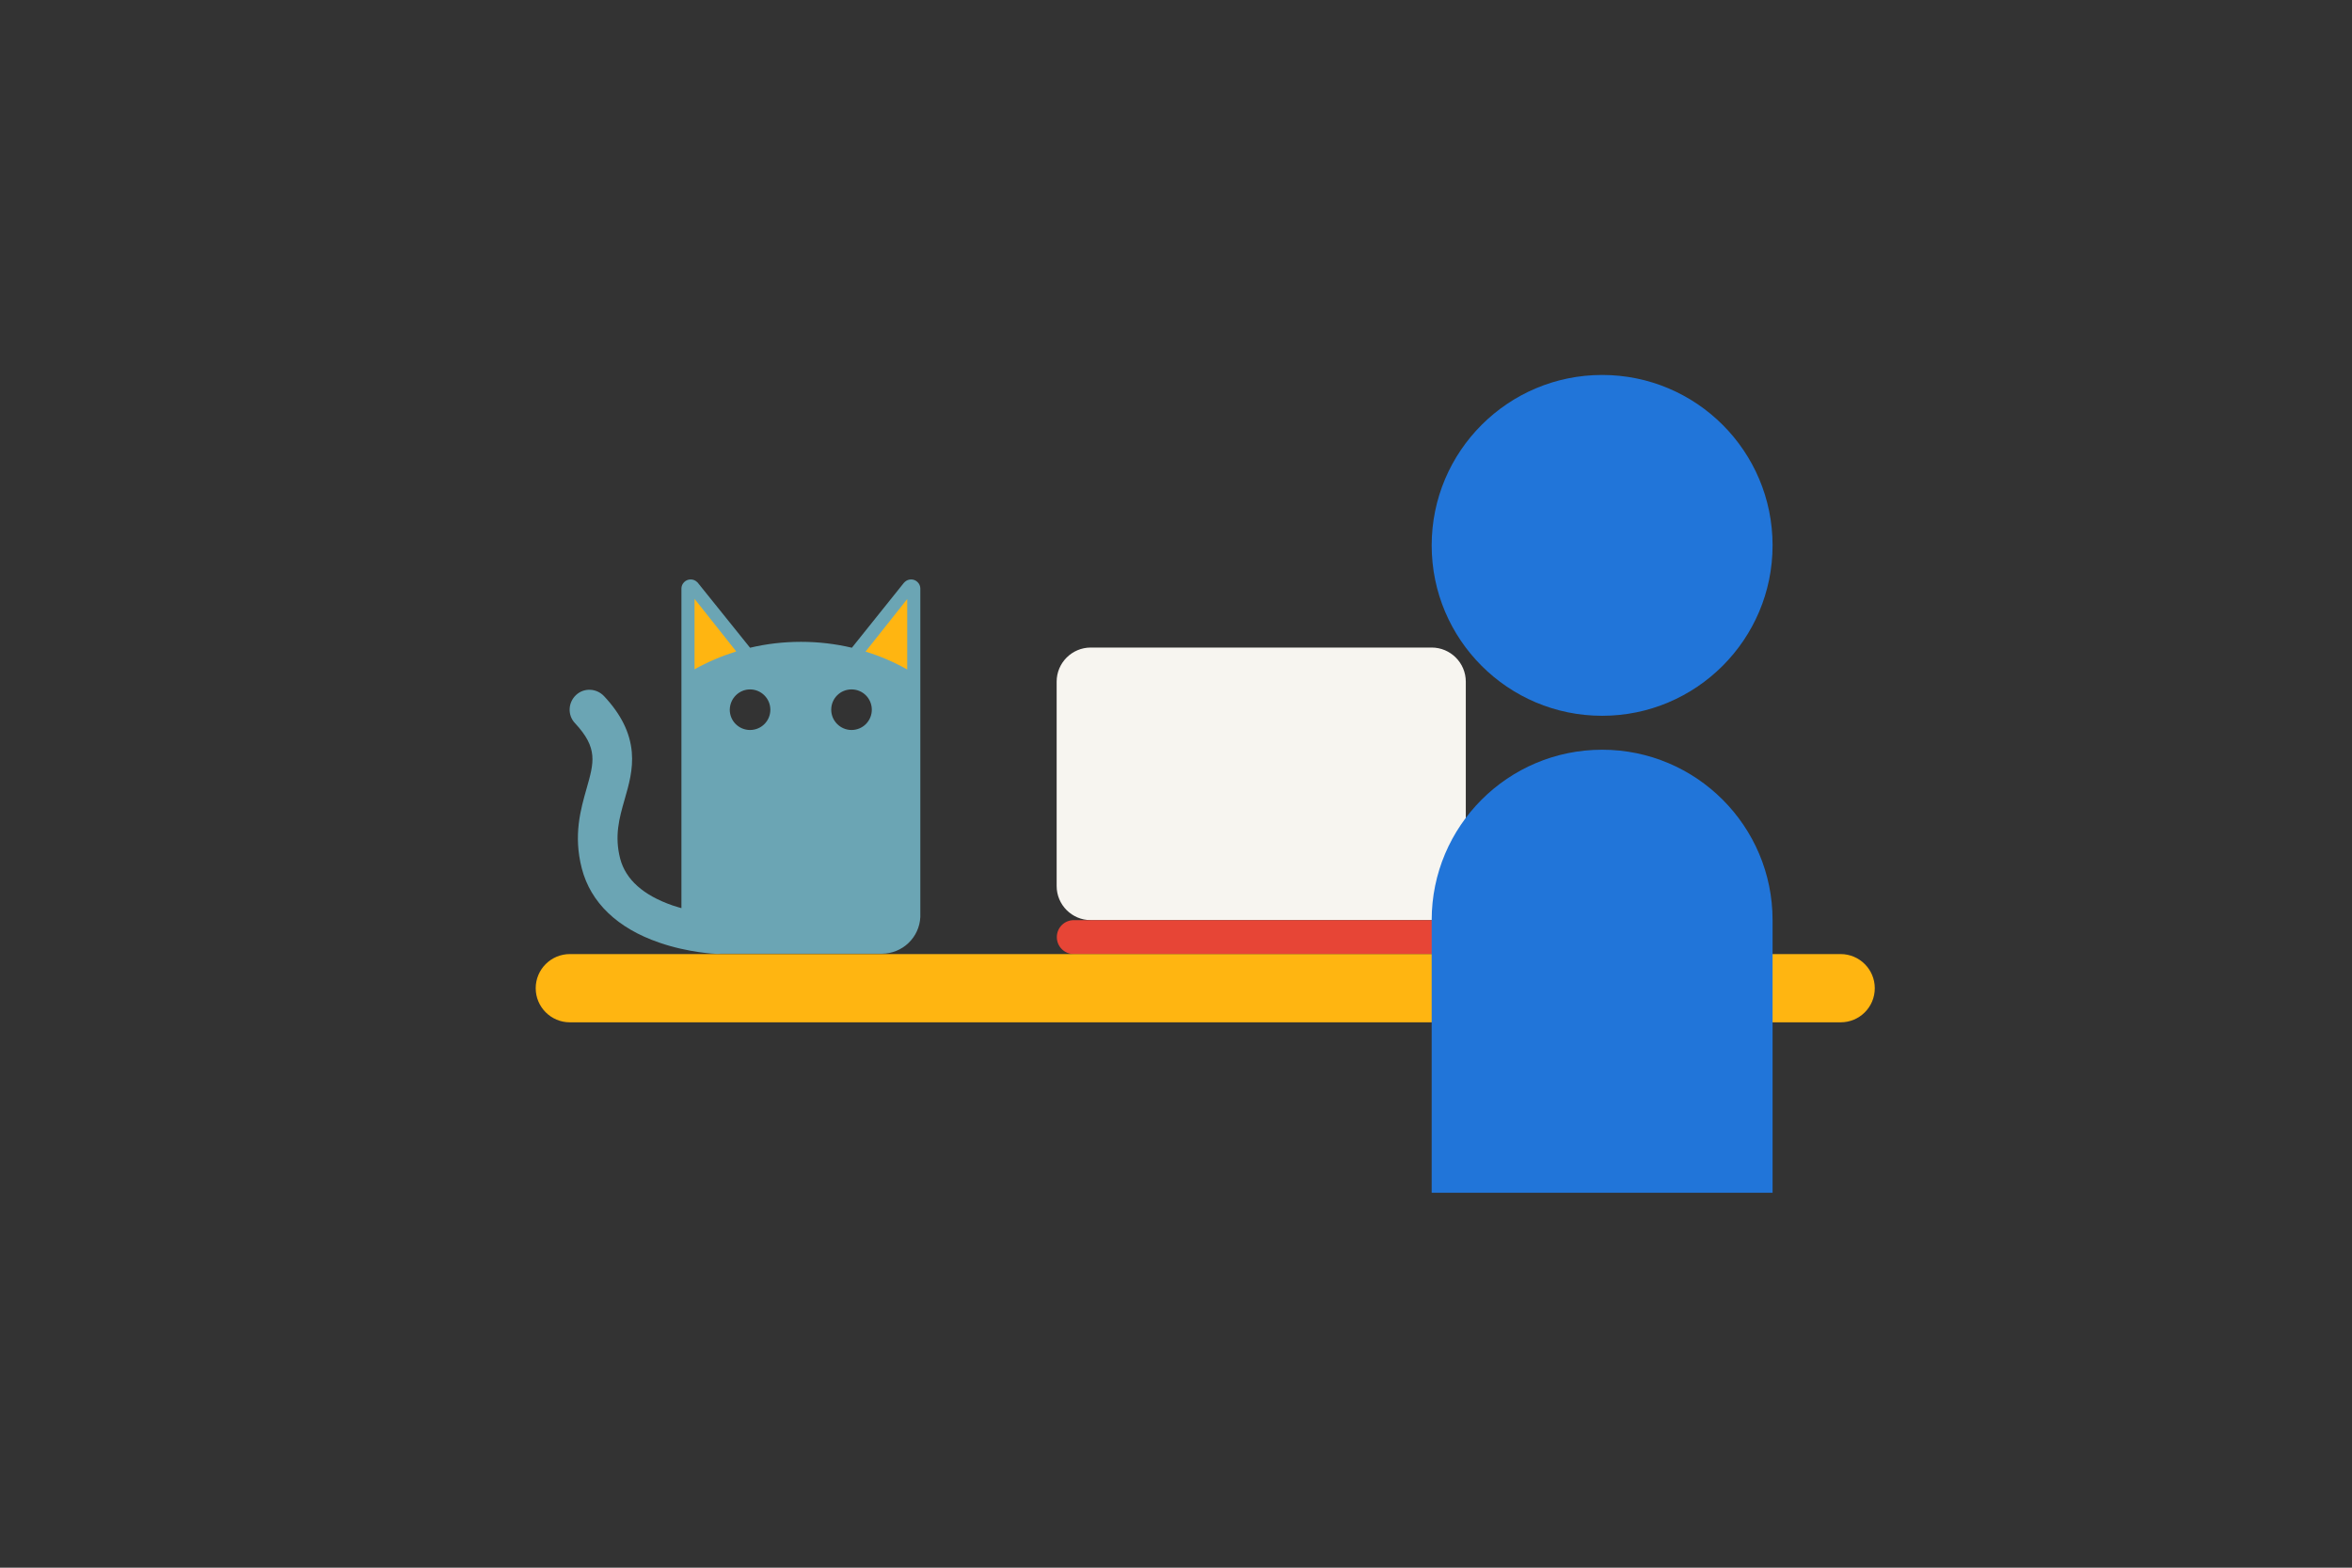 <?xml version="1.0" encoding="utf-8"?>
<!-- Generator: Adobe Illustrator 24.0.0, SVG Export Plug-In . SVG Version: 6.00 Build 0)  -->
<svg version="1.1" xmlns="http://www.w3.org/2000/svg" xmlns:xlink="http://www.w3.org/1999/xlink" x="0px" y="0px" width="1275px"
	 height="850px" viewBox="0 0 1275 850" style="enable-background:new 0 0 1275 850;" xml:space="preserve">
<rect x="0" y="0" width="1275" height="850" fill="#333333" stroke="none"/>
<style type="text/css">
	.st0{fill:#F7F5F0;}
	.st1{fill:#E74536;}
	.st2{fill:#FFB511;}
	.st3{fill:#2175D9;}
	.st4{fill:#6BA5B4;}
</style>
<g id="Laag_1">
</g>
<g id="Achtergrond">
</g>
<g id="Illustratie">
	<g>
		<path class="st0" d="M776.1,498.9H591.3c-10.2,0-18.5-8.3-18.5-18.5V369.6c0-10.2,8.3-18.5,18.5-18.5h184.8
			c10.2,0,18.5,8.3,18.5,18.5v110.9C794.6,490.6,786.3,498.9,776.1,498.9z"/>
		<path class="st1" d="M785.3,498.9H582.1c-5.1,0-9.2,4.1-9.2,9.2v0c0,5.1,4.1,9.2,9.2,9.2h203.3c5.1,0,9.2-4.1,9.2-9.2v0
			C794.6,503,790.4,498.9,785.3,498.9z"/>
		<path class="st2" d="M997.8,554.3H308.9c-10.2,0-18.5-8.3-18.5-18.5v0c0-10.2,8.3-18.5,18.5-18.5h688.9c10.2,0,18.5,8.3,18.5,18.5
			v0C1016.3,546.1,1008,554.3,997.8,554.3z"/>
		<path class="st3" d="M960.9,295.7c0,51-41.4,92.4-92.4,92.4s-92.4-41.4-92.4-92.4s41.4-92.4,92.4-92.4S960.9,244.6,960.9,295.7"/>
		<path class="st3" d="M960.9,498.9c0-51-41.4-92.4-92.4-92.4s-92.4,41.4-92.4,92.4l0,0v147.8h184.8V498.9L960.9,498.9z"/>
		<path class="st4" d="M330.1,488.8h1C330.7,488.8,330.4,488.8,330.1,488.8L330.1,488.8z"/>
		<path class="st4" d="M331.1,488.8L331.1,488.8C331.1,488.8,331.1,488.8,331.1,488.8C331.1,488.8,331.1,488.8,331.1,488.8z"/>
		<path class="st4" d="M498.9,319.1c0-1.3-0.5-2.5-1.5-3.5c-1.9-1.9-5.1-1.9-7,0c-0.1,0.1-0.2,0.3-0.4,0.4l0,0l-28.2,35.2
			c-8.9-2.1-18.1-3.2-27.6-3.2c-9.5,0-18.8,1.1-27.6,3.2L378.3,316l0,0c-0.1-0.1-0.2-0.3-0.4-0.4c-1.9-1.9-5.1-1.9-7,0
			c-1,1-1.5,2.2-1.5,3.5l0,0v48.1v0.7v124.5c-1.6-0.4-3.2-1-4.9-1.5c-15.8-5.5-25.3-14-28.3-25.3c-3.2-12.4-0.5-22,2.4-32.1
			c2.3-8,4.7-16.3,3.9-25.6c-0.9-10.6-5.8-20.6-15.1-30.5c-4.1-4.3-10.9-4.6-15.2-0.5c-4.3,4.1-4.6,10.9-0.5,15.2
			c12.6,13.5,10.3,21.3,6.3,35.4c-3.2,11.3-7.3,25.3-2.6,43.4c4.8,18.5,19.3,32.4,42,40.2c15.9,5.5,30.6,6.1,31.2,6.1
			c0.1,0,0.3,0,0.4,0c0.5,0,1,0,1.5-0.1h0h-0.9v0c0.3,0,0.6,0,0.9,0c0,0,0,0,0,0c0,0,0,0,0,0H478c11.2,0,20.4-8.8,20.9-19.9h0v-1
			V367.9v-0.7L498.9,319.1L498.9,319.1z M461.6,373.8c6.1,0,11,4.9,11,11c0,6.1-4.9,11-11,11c-6,0-11-4.9-11-11
			C450.6,378.7,455.5,373.8,461.6,373.8z M406.6,373.8c6,0,11,4.9,11,11c0,6.1-4.9,11-11,11c-6.1,0-11-4.9-11-11
			C395.7,378.7,400.6,373.8,406.6,373.8z"/>
		<path class="st2" d="M491.8,324.8l-22.6,28.5c7.9,2.4,15.5,5.7,22.6,9.7V324.8z"/>
		<path class="st2" d="M376.5,362.9c7.1-4,14.7-7.2,22.6-9.7l-22.6-28.5V362.9z"/>
	</g>
</g>
</svg>
